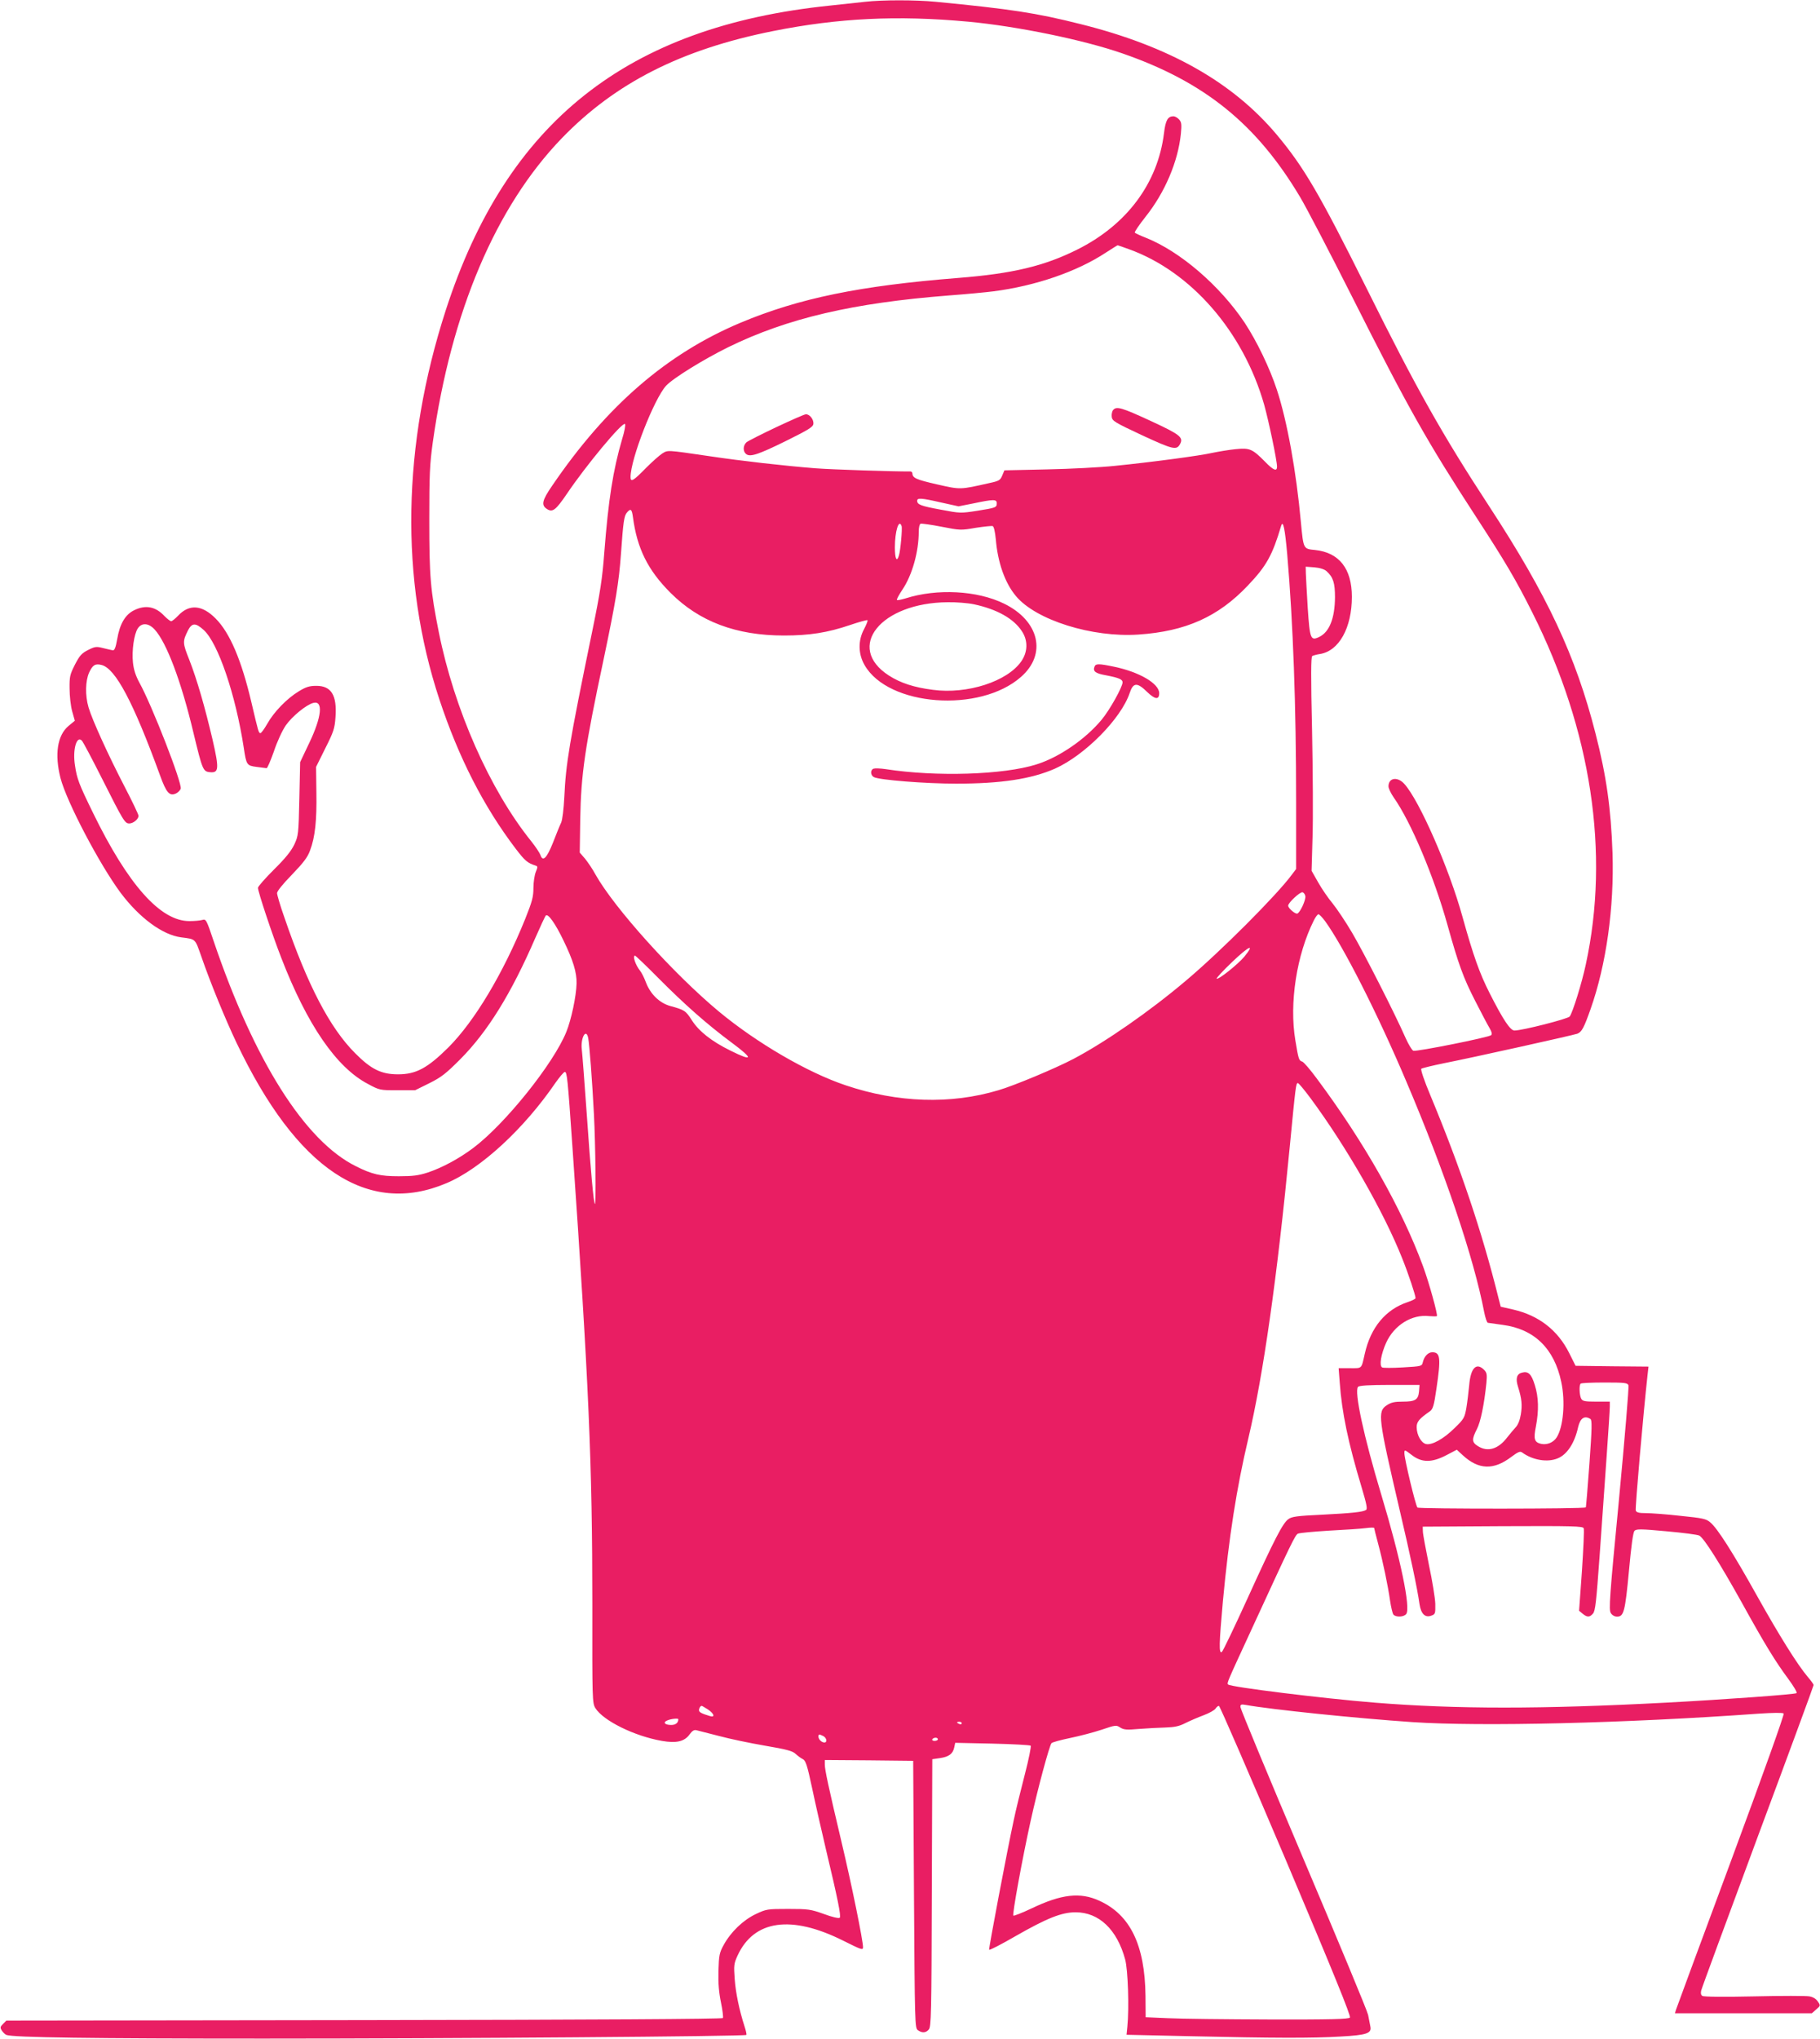<?xml version="1.0" standalone="no"?>
<!DOCTYPE svg PUBLIC "-//W3C//DTD SVG 20010904//EN"
 "http://www.w3.org/TR/2001/REC-SVG-20010904/DTD/svg10.dtd">
<svg version="1.0" xmlns="http://www.w3.org/2000/svg"
 width="1143pt" height="1280pt" viewBox="0 0 1143 1280"
 preserveAspectRatio="xMidYMid meet">
<g transform="translate(0,1280) scale(0.1,-0.1)"
fill="#e91e63" stroke="none">
<path d="M5435 12789 c-38 -4 -138 -15 -222 -24 -1275 -131 -2030 -730 -2413
-1911 -275 -849 -289 -1693 -41 -2444 121 -366 279 -675 480 -939 58 -76 74
-89 123 -105 16 -5 16 -8 3 -40 -8 -20 -15 -65 -15 -101 0 -56 -8 -85 -51
-193 -139 -344 -319 -644 -483 -808 -131 -130 -203 -169 -316 -169 -105 0
-169 31 -270 133 -159 159 -299 428 -444 852 -26 73 -46 142 -46 153 0 12 38
59 94 116 72 75 98 109 113 151 32 84 43 189 40 365 l-2 160 58 117 c53 105
59 125 64 196 10 138 -27 197 -122 196 -41 0 -64 -7 -108 -34 -75 -45 -158
-131 -199 -205 -19 -33 -38 -59 -43 -58 -11 2 -12 6 -56 193 -62 264 -135 437
-225 527 -85 86 -166 92 -236 17 -18 -19 -37 -34 -43 -34 -6 0 -24 14 -41 31
-56 61 -119 73 -191 38 -56 -27 -91 -86 -107 -182 -9 -52 -17 -71 -27 -70 -8
1 -35 8 -61 14 -43 11 -51 10 -95 -12 -41 -21 -53 -35 -83 -93 -31 -61 -34
-75 -33 -149 0 -45 7 -109 16 -142 l17 -60 -40 -33 c-70 -59 -88 -178 -50
-327 38 -148 245 -542 378 -721 118 -157 263 -264 380 -279 93 -12 86 -6 127
-122 57 -165 151 -394 221 -541 377 -792 823 -1091 1319 -880 214 90 486 341
683 629 26 37 52 68 59 69 14 0 18 -36 48 -470 103 -1484 125 -1994 125 -2871
-1 -603 0 -621 19 -653 49 -79 245 -176 418 -206 91 -16 142 -4 174 41 16 22
28 30 43 26 11 -3 75 -19 141 -36 66 -18 196 -45 289 -61 135 -23 173 -33 192
-51 13 -12 33 -27 45 -33 19 -9 28 -36 60 -186 20 -96 60 -269 87 -385 74
-309 95 -416 86 -425 -6 -6 -48 4 -99 23 -84 30 -99 32 -225 32 -132 0 -137
-1 -203 -32 -80 -38 -157 -112 -202 -194 -27 -49 -30 -64 -33 -164 -2 -79 3
-135 16 -198 10 -48 15 -92 12 -97 -4 -6 -792 -11 -2253 -13 l-2247 -3 -21
-21 c-18 -18 -19 -23 -8 -41 8 -12 20 -24 29 -28 42 -16 538 -23 1615 -23
1200 0 3023 14 3032 23 3 2 -2 26 -11 53 -33 102 -56 212 -62 299 -6 84 -5 96
18 146 103 224 337 257 663 94 116 -58 125 -61 125 -41 0 42 -71 391 -135 660
-82 347 -105 453 -105 487 l0 28 278 -2 277 -3 5 -838 c5 -816 6 -839 24 -853
27 -19 50 -18 69 4 15 17 17 94 19 858 l3 839 48 7 c56 8 82 27 90 68 l6 28
233 -5 c128 -3 237 -9 241 -13 4 -4 -12 -85 -37 -181 -25 -96 -57 -226 -70
-289 -42 -195 -157 -802 -154 -811 2 -5 77 34 167 86 196 112 288 149 376 149
147 0 260 -108 311 -295 18 -65 26 -307 14 -424 l-5 -50 400 -9 c521 -12 767
-13 945 -2 164 9 196 20 186 64 -3 15 -9 47 -14 72 -5 25 -188 465 -406 979
-218 514 -396 943 -396 954 0 16 5 18 33 13 160 -29 695 -84 1047 -108 432
-29 1342 -7 2174 53 91 6 152 7 158 1 5 -5 -123 -364 -330 -923 -187 -503
-342 -924 -346 -936 l-7 -23 430 0 430 0 27 24 c27 23 28 24 11 49 -11 17 -30
29 -53 33 -20 4 -177 4 -348 0 -186 -4 -317 -3 -325 3 -9 6 -11 18 -7 34 3 14
164 450 356 968 193 518 350 945 350 950 0 4 -16 27 -37 51 -65 77 -178 258
-318 508 -150 269 -249 425 -294 462 -25 22 -47 27 -187 41 -88 10 -185 17
-217 17 -44 0 -59 4 -64 16 -5 13 48 617 74 851 l6 53 -229 2 -229 3 -40 80
c-72 144 -191 236 -351 273 l-79 18 -14 54 c-102 412 -241 824 -427 1271 -39
92 -63 164 -58 169 5 4 70 20 144 35 182 36 808 175 836 185 28 11 42 38 83
154 99 280 149 639 138 981 -10 281 -38 482 -107 751 -124 486 -302 866 -668
1426 -295 451 -456 737 -767 1363 -298 598 -396 766 -568 971 -277 329 -677
555 -1232 693 -278 70 -436 94 -910 140 -124 12 -335 12 -440 0z m645 -125
c309 -29 724 -114 971 -200 515 -179 842 -444 1115 -903 41 -69 189 -353 329
-631 349 -693 469 -905 775 -1375 181 -278 251 -396 354 -602 370 -737 487
-1509 335 -2209 -24 -114 -83 -303 -101 -326 -12 -15 -297 -88 -347 -88 -26 0
-71 67 -157 237 -62 122 -102 235 -169 476 -85 308 -272 733 -366 836 -43 47
-99 38 -99 -16 0 -13 15 -44 33 -70 108 -153 253 -497 338 -802 69 -247 99
-330 174 -476 39 -77 80 -154 91 -172 12 -21 16 -35 9 -42 -14 -14 -470 -105
-489 -98 -9 4 -30 39 -48 79 -69 157 -264 539 -336 661 -41 70 -97 153 -123
185 -26 31 -67 90 -90 131 l-42 74 6 211 c4 116 2 418 -3 670 -8 343 -7 462 1
467 7 4 28 10 49 13 119 19 200 164 200 359 0 177 -80 278 -231 294 -74 7 -73
5 -89 173 -29 320 -87 639 -151 833 -45 137 -126 305 -203 422 -155 231 -402
445 -619 532 -34 13 -65 28 -70 32 -4 4 27 49 68 101 121 152 203 345 221 519
6 61 4 74 -11 91 -10 11 -26 20 -35 20 -36 0 -50 -24 -60 -107 -39 -314 -234
-575 -545 -730 -206 -103 -405 -151 -748 -178 -617 -49 -998 -127 -1366 -281
-462 -194 -841 -521 -1183 -1023 -64 -93 -70 -122 -34 -146 36 -24 56 -8 125
93 122 181 350 455 366 440 5 -4 -3 -47 -18 -95 -57 -195 -86 -379 -112 -713
-12 -160 -25 -247 -75 -490 -146 -709 -166 -832 -176 -1045 -4 -75 -12 -143
-20 -160 -8 -16 -31 -73 -51 -125 -39 -98 -64 -123 -79 -78 -4 12 -30 52 -59
88 -259 322 -482 827 -579 1310 -53 265 -60 352 -60 705 0 287 3 350 22 488
116 822 396 1480 811 1910 336 347 750 557 1326 672 411 82 781 100 1225 59z
m1011 -1429 c389 -140 717 -517 848 -975 29 -104 81 -351 81 -390 0 -32 -23
-23 -75 31 -80 81 -97 88 -185 79 -41 -4 -106 -15 -145 -23 -78 -18 -377 -58
-615 -82 -85 -9 -276 -19 -424 -22 l-268 -6 -14 -33 c-12 -29 -20 -34 -81 -47
-187 -42 -178 -42 -329 -8 -131 30 -153 40 -154 69 0 6 -6 12 -12 12 -101 -1
-495 12 -598 20 -190 15 -466 46 -665 76 -274 40 -259 39 -297 16 -18 -12 -62
-51 -98 -87 -83 -85 -100 -95 -100 -60 0 113 148 491 223 573 43 47 236 166
392 243 371 181 781 277 1385 324 107 8 233 20 280 26 264 34 525 124 705 243
39 25 72 46 74 46 2 0 34 -11 72 -25z m-1180 -1590 l109 -24 96 19 c123 26
144 26 144 1 0 -27 -4 -29 -123 -48 -104 -16 -107 -16 -228 7 -126 23 -149 32
-149 56 0 19 25 18 151 -11z m-1936 -92 c26 -196 93 -332 236 -475 181 -181
413 -268 712 -268 161 0 275 18 416 66 56 19 106 33 109 30 3 -3 -7 -28 -21
-55 -39 -71 -38 -157 3 -227 148 -259 724 -302 982 -74 164 143 115 352 -106
460 -169 83 -422 96 -619 33 -27 -8 -51 -13 -54 -10 -3 4 13 33 35 66 61 91
102 237 102 363 0 26 5 48 12 50 6 2 65 -6 131 -19 117 -23 122 -23 214 -7 52
8 100 13 107 11 8 -3 15 -34 20 -84 12 -144 57 -273 126 -355 125 -151 479
-262 770 -242 297 20 502 112 688 309 116 122 153 189 208 374 12 39 24 -20
38 -179 37 -431 56 -949 56 -1556 l0 -420 -25 -33 c-94 -129 -452 -487 -666
-667 -229 -194 -509 -388 -709 -493 -110 -58 -373 -168 -470 -196 -300 -90
-633 -79 -959 31 -239 80 -557 265 -796 463 -284 236 -656 649 -775 860 -18
34 -49 79 -66 100 l-33 38 3 209 c5 285 29 450 147 1005 76 362 96 483 109
664 14 197 19 237 38 258 23 26 30 21 37 -30z m1687 -55 c6 -15 -7 -158 -17
-187 -13 -43 -25 -19 -25 52 0 101 25 182 42 135z m2669 -284 c42 -38 53 -74
53 -164 -1 -132 -35 -218 -99 -249 -54 -26 -59 -13 -72 180 -6 96 -11 194 -12
218 l-1 43 55 -4 c35 -3 62 -12 76 -24z m-2214 -208 c144 -31 248 -89 300
-168 40 -59 38 -131 -3 -190 -88 -127 -340 -208 -555 -179 -119 15 -204 43
-277 90 -275 178 -51 457 370 460 53 1 127 -5 165 -13z m-5146 -158 c75 -81
168 -328 244 -649 56 -232 60 -243 103 -247 57 -6 59 21 17 204 -49 208 -97
375 -146 501 -43 108 -43 115 -8 186 25 47 47 48 98 2 91 -82 201 -408 252
-740 16 -108 19 -112 81 -120 29 -4 57 -7 62 -8 5 -1 25 46 46 105 20 61 53
132 75 164 39 56 129 130 173 141 63 16 53 -87 -26 -252 l-57 -120 -5 -230
c-5 -223 -6 -232 -32 -288 -20 -41 -55 -85 -128 -157 -55 -55 -100 -106 -100
-114 0 -24 90 -295 147 -441 162 -419 346 -687 543 -790 74 -40 76 -40 186
-40 l111 0 89 44 c76 38 104 60 194 150 173 174 320 412 471 760 32 73 62 138
67 143 14 14 60 -51 110 -155 61 -125 85 -203 83 -272 -2 -80 -33 -226 -64
-303 -80 -199 -383 -577 -583 -728 -90 -68 -198 -126 -289 -156 -56 -18 -92
-23 -180 -23 -116 0 -169 12 -270 63 -320 158 -638 662 -892 1410 -47 140 -49
143 -73 136 -14 -4 -50 -7 -80 -7 -182 -1 -386 228 -607 682 -87 178 -100 212
-112 295 -16 98 10 190 43 156 8 -8 64 -114 125 -235 136 -270 145 -285 173
-285 25 0 58 27 58 48 0 8 -40 92 -89 186 -101 195 -202 416 -225 495 -22 75
-20 166 4 219 22 47 38 57 78 47 87 -22 199 -232 367 -693 40 -111 60 -132
100 -114 13 6 26 20 30 30 10 34 -181 525 -260 667 -23 43 -35 79 -40 125 -8
76 7 178 30 214 25 38 68 35 106 -6z m7227 -1675 c3 -23 -30 -97 -49 -108 -11
-8 -59 32 -59 49 0 18 74 87 90 84 8 -2 16 -13 18 -25z m123 -155 c115 -158
331 -583 511 -1008 241 -566 424 -1107 489 -1448 7 -35 17 -65 23 -67 6 -1 48
-7 93 -13 198 -26 324 -148 368 -358 27 -125 13 -284 -29 -349 -21 -32 -60
-48 -98 -40 -42 10 -48 30 -32 110 19 100 17 183 -7 259 -21 69 -41 89 -81 78
-33 -8 -41 -38 -24 -90 23 -74 27 -113 17 -173 -6 -36 -18 -66 -33 -81 -13
-14 -36 -42 -52 -62 -56 -74 -122 -94 -183 -56 -40 24 -41 43 -8 107 24 46 46
156 60 290 5 54 3 65 -15 83 -48 48 -84 12 -93 -96 -4 -43 -12 -108 -18 -144
-11 -61 -15 -69 -73 -125 -69 -69 -144 -110 -181 -101 -30 8 -57 56 -58 104
-1 35 16 55 84 102 18 14 25 35 40 140 29 195 25 230 -26 230 -26 0 -50 -25
-59 -61 -6 -27 -7 -27 -125 -34 -66 -4 -125 -4 -131 0 -19 11 -7 82 25 154 50
111 162 181 271 168 24 -2 45 -2 48 0 7 7 -49 210 -87 313 -132 359 -368 777
-666 1177 -42 57 -83 105 -93 108 -21 7 -23 14 -43 134 -39 233 8 537 117 754
10 20 23 37 28 37 5 0 24 -19 41 -42z m-506 -224 c-41 -49 -165 -148 -174
-138 -3 3 41 51 99 106 105 100 144 117 75 32z m-3680 -135 c165 -166 305
-290 464 -408 135 -100 130 -118 -12 -47 -118 58 -199 122 -243 192 -37 58
-46 64 -135 88 -68 19 -126 76 -154 152 -10 27 -26 58 -35 69 -29 36 -49 95
-32 95 4 0 70 -63 147 -141z m-441 -376 c8 -42 25 -266 36 -478 10 -190 14
-572 6 -564 -8 8 -26 203 -51 564 -14 198 -28 380 -31 405 -9 73 27 138 40 73z
m4535 -376 c227 -307 462 -716 579 -1012 38 -95 82 -228 82 -245 0 -5 -22 -16
-49 -25 -139 -46 -233 -159 -270 -325 -22 -97 -15 -90 -93 -90 l-71 0 7 -92
c13 -184 53 -377 137 -655 31 -104 38 -137 28 -143 -20 -13 -83 -20 -278 -30
-155 -7 -189 -12 -210 -28 -35 -25 -86 -123 -257 -499 -81 -178 -153 -328
-160 -334 -20 -16 -18 50 6 317 38 405 86 712 160 1024 94 399 180 1001 260
1830 37 385 39 400 51 400 5 0 40 -42 78 -93z m1998 -1804 c4 -10 -23 -330
-59 -713 -60 -620 -65 -697 -52 -717 8 -14 25 -23 39 -23 43 0 51 31 75 285
15 164 26 244 35 254 12 12 40 12 201 -3 102 -9 195 -21 206 -27 29 -15 130
-175 267 -421 143 -259 211 -370 292 -479 33 -45 57 -85 52 -89 -8 -8 -448
-40 -823 -60 -776 -41 -1317 -41 -1825 0 -332 27 -906 98 -922 114 -9 9 -9 8
147 346 249 541 273 591 291 601 10 5 98 13 196 19 98 5 202 12 231 16 28 4
52 4 52 1 0 -3 11 -47 25 -99 31 -116 61 -261 75 -358 6 -40 15 -79 21 -87 16
-18 64 -16 80 3 30 36 -35 348 -156 749 -110 365 -172 652 -146 678 8 8 71 12
199 12 l187 0 -3 -40 c-5 -53 -23 -65 -102 -65 -53 0 -74 -5 -101 -23 -59 -39
-54 -77 81 -657 67 -284 111 -493 125 -592 9 -60 35 -86 73 -72 26 9 27 13 26
74 -1 36 -19 146 -40 245 -20 99 -38 194 -38 210 l-1 30 503 3 c445 2 503 0
508 -13 4 -9 -2 -129 -11 -267 l-18 -251 23 -19 c28 -23 43 -23 64 1 15 16 21
73 42 363 13 188 33 470 44 624 11 155 20 295 20 313 l0 31 -85 0 c-73 0 -86
3 -95 19 -11 22 -14 84 -3 94 3 4 71 7 150 7 126 0 144 -2 150 -17z m-239
-212 c11 -6 10 -57 -6 -280 -11 -150 -21 -274 -23 -275 -10 -10 -1049 -10
-1057 -1 -12 12 -82 306 -82 340 0 25 0 25 46 -10 63 -49 126 -49 218 -1 l65
34 38 -35 c99 -91 193 -94 303 -11 44 33 57 38 69 29 67 -49 160 -64 224 -37
59 24 106 96 128 196 13 56 40 75 77 51z m-5543 -1823 c40 -26 48 -53 13 -42
-53 16 -68 24 -68 37 0 13 9 27 17 27 2 0 19 -10 38 -22z m3632 -950 c299
-707 408 -976 401 -985 -8 -10 -121 -13 -507 -12 -273 1 -559 4 -636 8 l-140
6 -1 135 c-4 319 -96 508 -289 596 -121 56 -239 42 -427 -48 -59 -28 -111 -48
-114 -45 -8 7 58 365 107 587 44 202 120 484 133 496 6 6 58 20 116 32 58 12
147 35 198 52 88 30 93 30 117 14 22 -14 40 -16 118 -9 51 4 126 8 167 9 58 2
86 8 125 28 28 14 79 36 114 49 35 13 69 32 75 42 6 9 15 17 21 17 6 0 195
-438 422 -972z m-3817 888 c0 -23 -17 -36 -45 -36 -41 0 -54 17 -23 29 24 10
68 14 68 7z m1780 -26 c0 -5 -7 -7 -15 -4 -8 4 -15 8 -15 10 0 2 7 4 15 4 8 0
15 -4 15 -10z m-869 -80 c21 -12 26 -40 6 -40 -17 0 -37 20 -37 37 0 16 5 16
31 3z m719 -20 c0 -5 -9 -10 -21 -10 -11 0 -17 5 -14 10 3 6 13 10 21 10 8 0
14 -4 14 -10z"/>
<path d="M6991 10226 c-7 -8 -11 -27 -9 -43 3 -26 18 -35 191 -116 195 -90
216 -95 238 -55 23 42 0 60 -186 146 -180 83 -213 93 -234 68z"/>
<path d="M4875 10118 c-93 -44 -178 -87 -187 -95 -22 -20 -23 -56 -3 -73 25
-21 73 -6 250 81 141 70 171 88 173 107 4 27 -23 62 -47 61 -9 0 -92 -37 -186
-81z"/>
<path d="M6874 8615 c-12 -30 5 -43 73 -55 78 -15 103 -25 103 -44 0 -29 -81
-174 -131 -234 -101 -122 -266 -236 -409 -281 -207 -66 -632 -79 -947 -30 -33
5 -68 6 -77 3 -21 -8 -20 -41 2 -53 34 -18 323 -41 517 -41 281 0 472 29 620
94 188 84 416 314 470 476 22 66 47 67 110 5 49 -47 75 -50 75 -7 0 60 -124
133 -283 166 -95 20 -116 20 -123 1z"/>
</g>
</svg>

